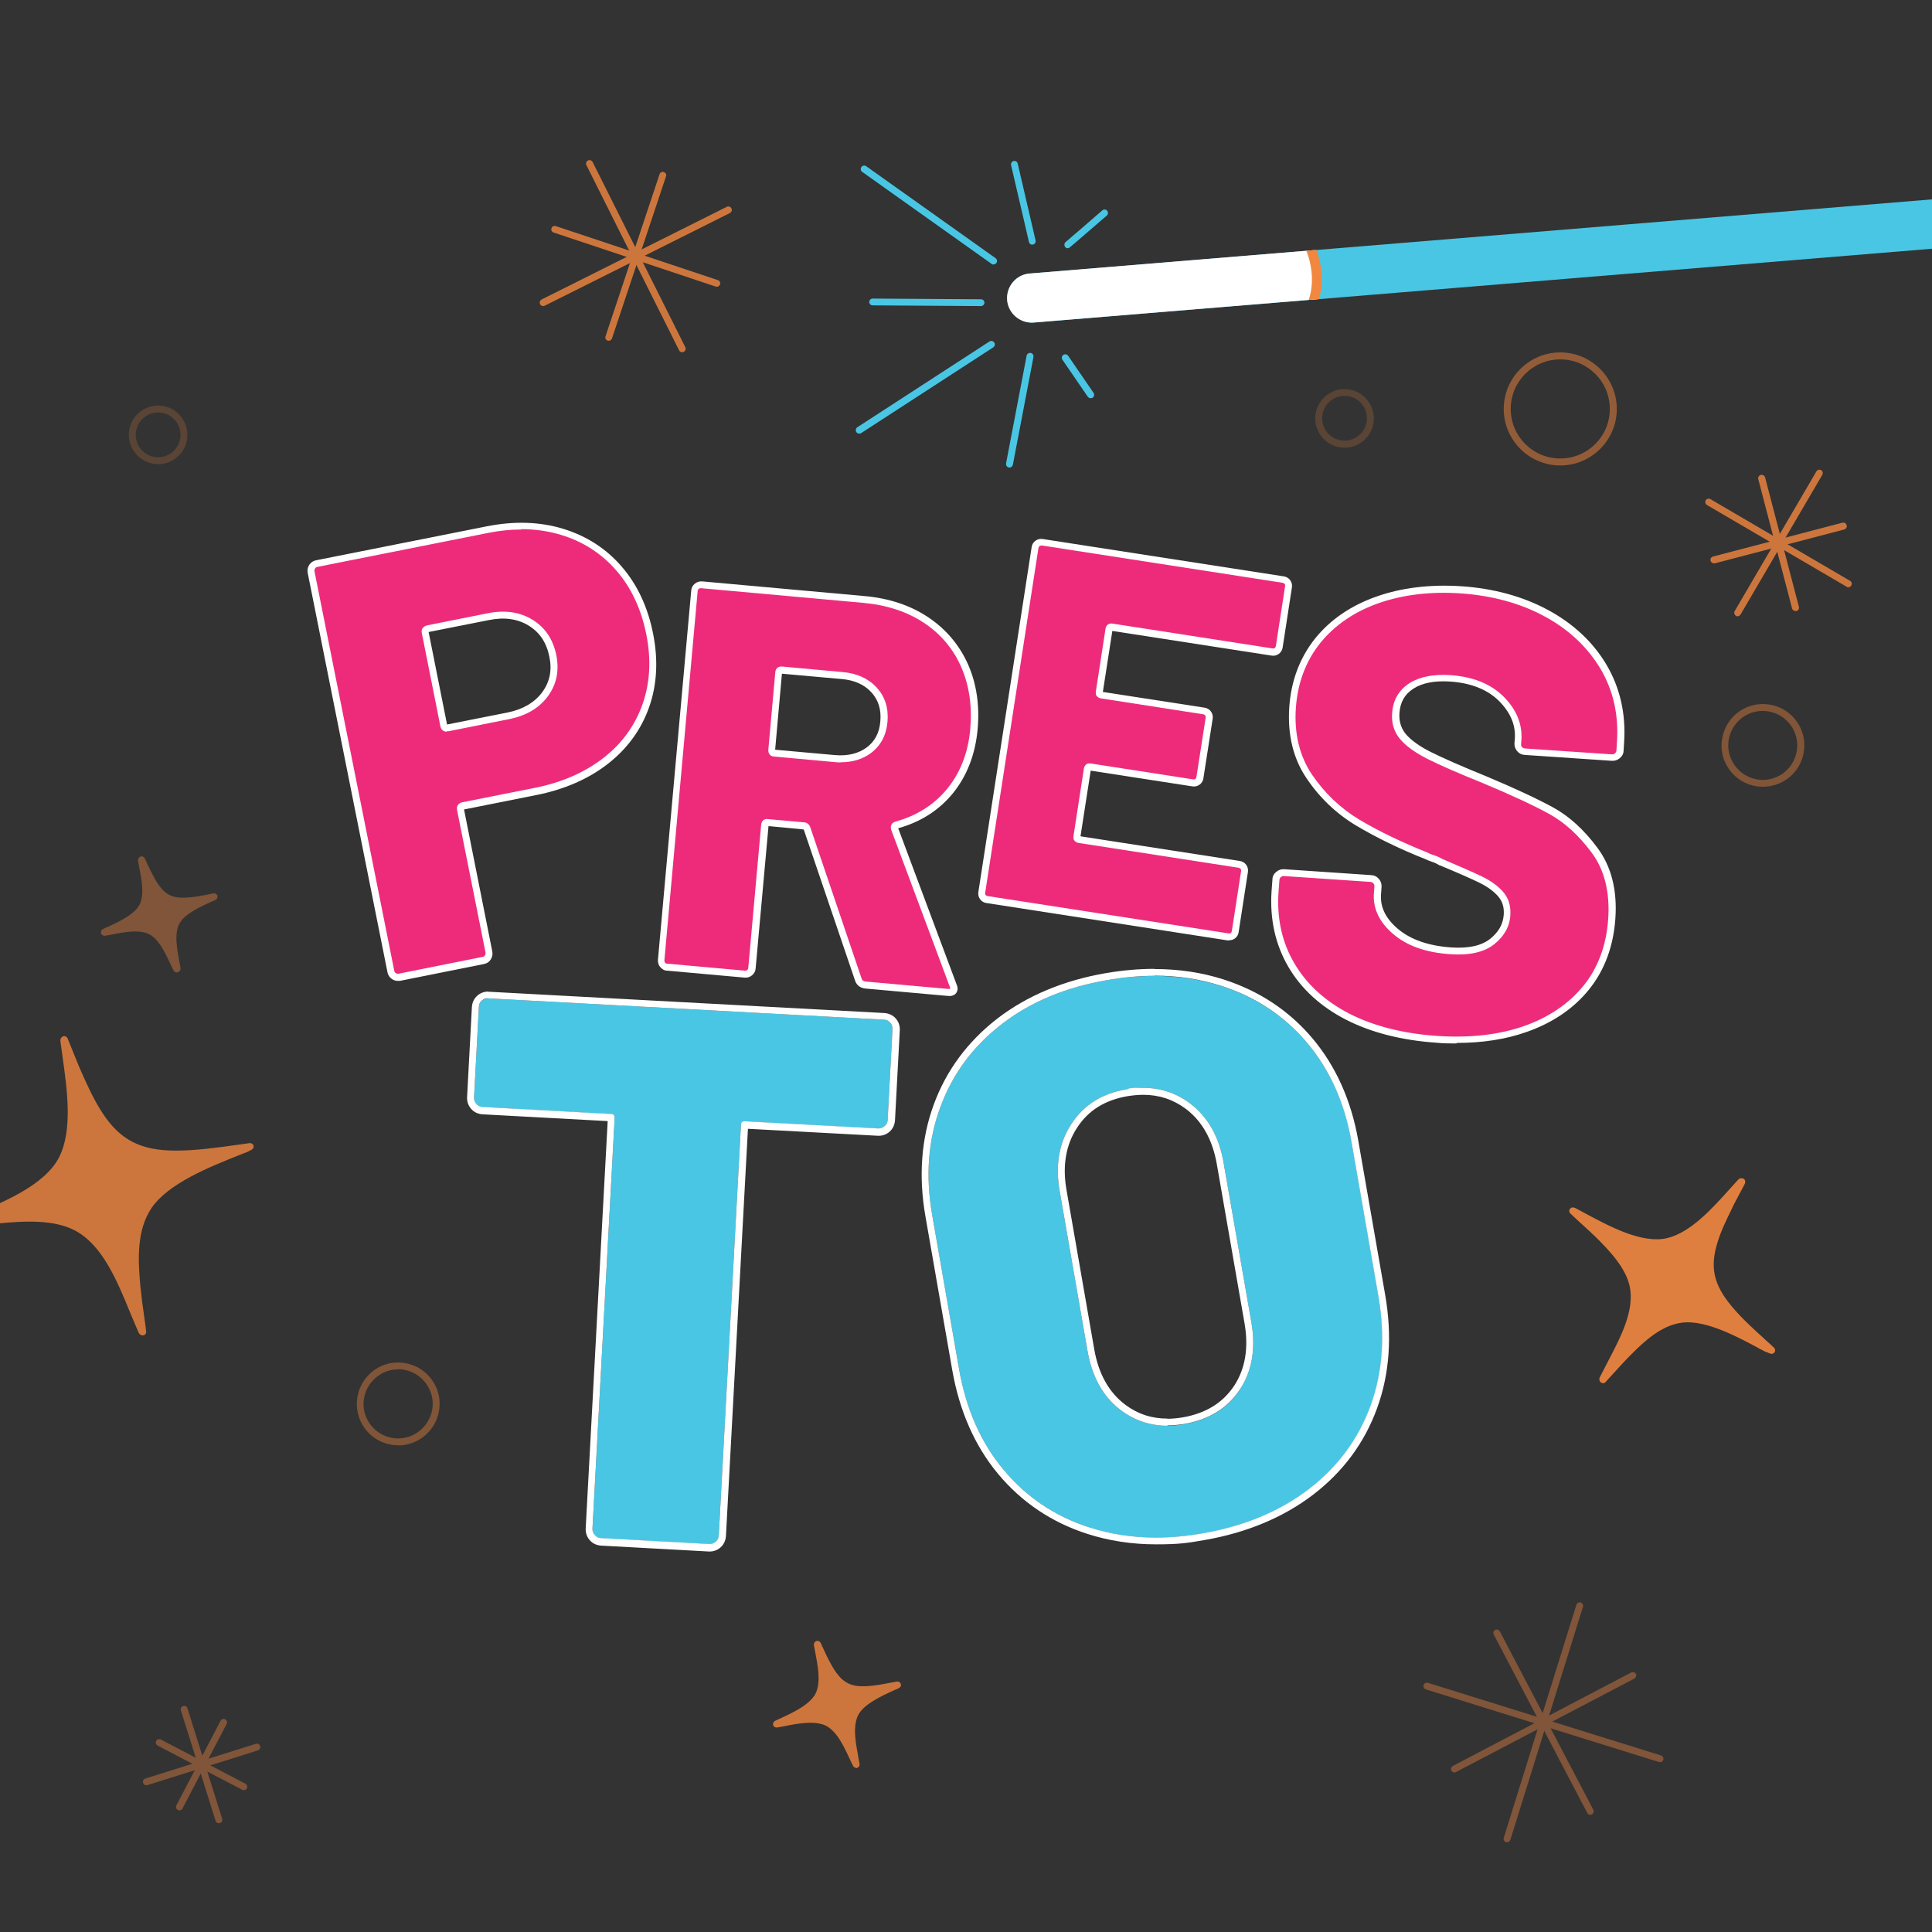 <?xml version="1.0" encoding="UTF-8"?>
<svg id="Presto" xmlns="http://www.w3.org/2000/svg" xmlns:xlink="http://www.w3.org/1999/xlink" version="1.1" viewBox="0 0 1080 1080">
  <rect x="0" y="0" width="1080" height="1080" fill="#333333" stroke="none"/>
  <!-- Generator: Adobe Illustrator 29.4.0, SVG Export Plug-In . SVG Version: 2.1.0 Build 152)  -->
  <defs>
    <style>
      .st0 {
        fill: none;
      }

      .st1 {
        fill: #ee2b7b;
      }

      .st2 {
        clip-path: url(#clippath-1);
      }

      .st3 {
        fill: #fff;
      }

      .st4 {
        opacity: .9;
      }

      .st5 {
        opacity: .8;
      }

      .st6, .st7 {
        opacity: .4;
      }

      .st8, .st9, .st10, .st7 {
        fill: #f28740;
      }

      .st9 {
        opacity: .2;
      }

      .st9, .st10, .st7 {
        isolation: isolate;
      }

      .st10 {
        opacity: .5;
      }

      .st11 {
        fill: #49c6e4;
      }

      .st12 {
        clip-path: url(#clippath);
      }
    </style>
    <clipPath id="clippath">
      <rect class="st0" x="-5" y="-5" width="1090" height="1090"/>
    </clipPath>
    <clipPath id="clippath-1">
      <path class="st0" d="M563,167.8h0c-.6-7.6,5-14.3,12.5-14.9l668.9-55c7.5-.6,14.2,5,14.8,12.5h0c.6,7.6-5,14.3-12.5,14.9l-668.9,55c-7.5.6-14.2-5-14.8-12.5Z"/>
    </clipPath>
  </defs>
  <g class="st12">
    <g>
      <g>
        <g>
          <path class="st1" d="M314.2,297.3c12.8,3.9,23.4,10.7,31.9,20.6s14.2,22.1,17.1,36.6c2.9,14.3,2.1,27.6-2.2,39.9-4.3,12.3-11.8,22.6-22.5,30.9s-23.9,14-39.5,17.2l-40.3,8c-1.1.2-1.5.9-1.3,2l15.9,79.6c.2,1.1,0,2.1-.6,3s-1.5,1.5-2.6,1.7l-46.9,9.4c-1.1.2-2.1,0-3-.6s-1.5-1.5-1.7-2.6l-44.6-223.3c-.2-1.1,0-2.1.6-3s1.5-1.5,2.6-1.7l95.5-19c15-3,28.9-2.5,41.6,1.3h0ZM304.5,388.2c4.6-6.2,6.1-13.4,4.5-21.5-1.7-8.4-5.8-14.6-12.5-18.6-6.6-4.1-14.5-5.2-23.5-3.4l-34,6.8c-1.1.2-1.5.9-1.3,2l10.4,52.2c.2,1.1.9,1.5,2,1.3l34-6.8c9-1.8,15.8-5.8,20.5-12h0Z"/>
          <path class="st3" d="M222.4,548.3c-1.2,0-2.3-.3-3.3-1-1.3-.9-2.2-2.2-2.5-3.8l-44.6-223.3c-.3-1.6,0-3.1.9-4.5.9-1.3,2.2-2.2,3.8-2.5l95.5-19c15.2-3,29.5-2.6,42.6,1.4h0c13.1,4,24.1,11.1,32.8,21.2,8.7,10.1,14.6,22.7,17.5,37.5,2.9,14.6,2.2,28.4-2.2,40.9-4.4,12.6-12.2,23.3-23.1,31.8s-24.5,14.4-40.3,17.5l-40.1,8,15.8,79.4c.3,1.6,0,3.1-.9,4.5s-2.2,2.2-3.8,2.5l-46.9,9.4c-.4,0-.8,0-1.2,0h0ZM291.5,296c-6,0-12.2.6-18.6,1.9l-95.5,19c-.6.1-1,.4-1.3.9s-.4,1-.3,1.6l44.6,223.3c.1.6.4,1,.9,1.3s1,.4,1.6.3l46.9-9.4c.6,0,1-.4,1.3-.9s.4-1,.3-1.6l-15.9-79.6c-.4-2.2.7-3.8,2.8-4.3l40.3-8c15.3-3,28.3-8.7,38.7-16.8,10.4-8,17.7-18.2,21.9-30.1,4.2-11.9,4.9-25,2.1-38.9-2.8-14.1-8.4-26.2-16.7-35.7-8.2-9.5-18.7-16.3-31-20h0c-7-2.1-14.4-3.2-22.1-3.2v.2ZM249.6,409c-1.7,0-3-1.1-3.4-2.9l-10.4-52.2c-.3-1.3,0-2.2.5-2.8.4-.5,1.1-1.2,2.4-1.5l34-6.8c9.5-1.9,17.9-.7,24.9,3.6,7.1,4.3,11.6,11,13.4,19.9,1.7,8.7.1,16.4-4.8,23s-12.1,10.8-21.6,12.7l-34,6.8h-.9v.2ZM239.6,353.3l10.3,51.7,33.8-6.7c8.5-1.7,15-5.5,19.3-11.2h0c4.3-5.8,5.7-12.3,4.1-20-1.6-7.9-5.4-13.6-11.6-17.4s-13.6-4.8-22.1-3.1l-33.8,6.7h0Z"/>
        </g>
        <g>
          <path class="st1" d="M479.8,547.5l-28.7-84.5c-.3-.8-.9-1.3-1.7-1.4l-20.2-1.8c-1,0-1.6.4-1.7,1.4l-7.2,80c0,1-.5,1.9-1.3,2.5-.8.7-1.7.9-2.7.8l-43.4-3.9c-1,0-1.9-.5-2.5-1.3-.7-.8-.9-1.7-.8-2.7l18.6-206.4c0-1,.5-1.8,1.3-2.5s1.7-.9,2.7-.8l90.7,8.2c13.4,1.2,25,5,34.7,11.4s16.9,14.9,21.6,25.5c4.7,10.6,6.4,22.4,5.3,35.4-1.2,13.6-5.7,25.1-13.3,34.5s-17.6,15.8-30,19.1c-1.1.3-1.4,1-1.1,2.1l32.7,87.6c.3.9.5,1.5.4,1.9,0,1.6-1.3,2.3-3.6,2.1l-45.8-4.1c-2-.2-3.4-1.2-4-3.1h0ZM435.3,376l-3.9,43.4c0,1,.4,1.6,1.4,1.7l33.9,3.1c7.5.7,13.8-.9,18.9-4.6s7.9-9.1,8.5-16c.6-7.1-1.2-13-5.5-17.7s-10.2-7.4-17.7-8.1l-33.9-3.1c-1,0-1.6.4-1.7,1.4h0Z"/>
          <path class="st3" d="M530.4,556.7h-.9l-45.8-4.1c-2.8-.3-4.8-1.8-5.7-4.4l-28.7-84.5h0c0-.1-19.7-1.9-19.7-1.9l-7.2,79.6c-.1,1.5-.8,2.8-2,3.8s-2.6,1.4-4.1,1.3l-43.4-3.9c-1.5,0-2.8-.8-3.8-2-1-1.1-1.4-2.6-1.3-4.1l18.6-206.4c.1-1.5.8-2.8,2-3.8s2.6-1.4,4.1-1.3l90.7,8.2c13.7,1.2,25.7,5.2,35.6,11.8,9.9,6.6,17.4,15.4,22.3,26.3,4.8,10.8,6.6,23.1,5.4,36.4-1.3,14-5.9,25.9-13.7,35.6-7.8,9.6-18.1,16.2-30.7,19.7l32.6,87.2c.5,1.2.6,2,.6,2.7-.2,1.8-1.1,2.8-1.9,3.2-.8.5-1.7.7-2.9.7h0ZM429,457.9h.4l20.2,1.8c1.5.1,2.7,1.1,3.3,2.6l28.7,84.6c.4,1.2,1.1,1.7,2.4,1.8l45.8,4.1c1.1,0,1.4,0,1.4,0v-.3s0-.2-.3-1l-32.7-87.6c-.4-1.4-.2-2.3.1-2.9.3-.6.9-1.3,2.2-1.7,12-3.3,21.8-9.5,29.1-18.5s11.7-20.3,12.8-33.5c1.1-12.6-.6-24.2-5.1-34.5-4.5-10.2-11.5-18.5-20.9-24.7-9.4-6.2-20.7-9.9-33.8-11.1l-90.7-8.2c-.5,0-.9,0-1.3.4-.4.3-.6.7-.6,1.2l-18.6,206.4c0,.5,0,.9.4,1.3.3.4.7.6,1.2.6l43.4,3.9c.5,0,.9,0,1.3-.4.4-.3.6-.7.6-1.2l7.2-80c.2-2,1.5-3.2,3.3-3.2l.2.2ZM470,426.2c-1.1,0-2.3,0-3.5-.2l-33.9-3.1c-1.3-.1-2-.7-2.4-1.2s-.8-1.3-.7-2.6l3.9-43.4c.1-1.3.7-2,1.2-2.4s1.3-.8,2.6-.7l33.9,3.1c8,.7,14.4,3.6,19,8.7,4.7,5.1,6.7,11.6,6,19.2-.7,7.5-3.8,13.3-9.3,17.4-4.6,3.4-10.2,5.1-16.7,5.1h-.1ZM433.3,419.1l33.5,3c7,.6,12.9-.8,17.6-4.2,4.6-3.4,7.2-8.2,7.7-14.6.6-6.6-1-11.9-5-16.3-3.9-4.3-9.5-6.8-16.5-7.4l-33.5-3-3.8,42.6h0ZM435.3,376l1.9.2h-1.9v-.2Z"/>
        </g>
        <g>
          <path class="st1" d="M713.8,363.9c-.8.6-1.6.8-2.6.6l-89.6-13.9c-1-.1-1.5.3-1.6,1.2l-5.4,35.1c0,1,.3,1.5,1.2,1.6l57.3,8.9c.9.1,1.7.6,2.3,1.4s.8,1.6.6,2.6l-5.2,33.4c0,1-.6,1.7-1.4,2.3-.8.6-1.6.8-2.6.6l-57.3-8.9c-1-.1-1.5.3-1.6,1.2l-5.8,37.7c0,1,.3,1.5,1.2,1.6l89.6,13.9c1,.1,1.7.6,2.3,1.4s.8,1.6.6,2.6l-5.2,33.7c0,1-.6,1.7-1.4,2.3-.8.6-1.6.8-2.6.6l-134.9-20.9c-1-.1-1.7-.6-2.3-1.4s-.8-1.6-.6-2.6l29.8-192.9c0-.9.6-1.7,1.4-2.3.8-.6,1.6-.8,2.6-.6l134.9,20.9c1,.1,1.7.6,2.3,1.4s.8,1.6.6,2.6l-5.2,33.7c0,1-.6,1.7-1.4,2.3h0Z"/>
          <path class="st3" d="M687.2,525.7h-.9l-134.9-20.9c-1.5-.2-2.7-1-3.5-2.1-.9-1.2-1.2-2.6-1-4l29.8-192.9c.2-1.5,1-2.7,2.1-3.5,1.2-.9,2.6-1.2,4-1l134.9,20.9c1.4.2,2.7,1,3.5,2.1.9,1.2,1.2,2.6,1,4l-5.2,33.7c-.2,1.4-1,2.7-2.1,3.5h0c-1.2.9-2.6,1.2-4,1l-89.1-13.8-5.3,34.1,56.9,8.8c1.4.2,2.7,1,3.5,2.1.9,1.2,1.2,2.6,1,4l-5.2,33.4c-.2,1.5-1,2.7-2.1,3.5-1.2.9-2.6,1.2-4,1l-56.9-8.8-5.7,36.7,89.1,13.8c1.4.2,2.7,1,3.5,2.1.9,1.2,1.2,2.6,1,4l-5.2,33.7c-.2,1.5-1,2.7-2.1,3.5-.9.7-2,1-3.2,1h.1ZM582,305c-.3,0-.6,0-.9.3-.4.3-.5.6-.6,1l-29.8,192.9c0,.4,0,.8.3,1.1.3.4.6.5,1,.6l134.9,20.9c.4,0,.8,0,1.1-.3.4-.3.5-.6.6-1l5.2-33.7c0-.4,0-.8-.3-1.1-.3-.3-.6-.5-1-.6l-89.6-13.9c-1.2-.2-1.9-.8-2.3-1.3-.4-.5-.7-1.3-.5-2.6l5.8-37.7c.2-1.2.8-1.9,1.3-2.3s1.3-.7,2.6-.5l57.3,8.9c.4,0,.8,0,1.1-.3.4-.3.5-.6.6-1l5.2-33.4c0-.4,0-.8-.3-1.1-.3-.3-.6-.5-1-.6l-57.3-8.9c-1.2-.2-1.9-.8-2.3-1.3-.4-.5-.7-1.3-.5-2.6l5.4-35.1c.3-2,1.9-3.1,3.9-2.8l89.6,13.9c.4,0,.8,0,1.1-.3.4-.3.5-.6.6-1l5.2-33.7c0-.4,0-.8-.3-1.1-.3-.3-.6-.5-1-.6l-134.9-20.9h-.3.1Z"/>
        </g>
        <g>
          <path class="st1" d="M753.4,568.2c-14-7.2-24.5-16.8-31.5-28.9-7-12.1-10.1-25.7-9-40.9l.5-6.7c0-1.2.6-2.1,1.4-2.9.9-.8,1.9-1.1,3.1-1l48.7,3.3c1.2,0,2.1.6,2.9,1.4.8.9,1.1,1.9,1,3.1l-.3,4.2c-.5,7.7,2.9,14.7,10.2,20.9,7.3,6.3,17.5,9.8,30.6,10.7,10.3.7,18-1,23.2-5.1s8-9.1,8.4-14.9c.3-4.7-.9-8.6-3.6-11.7-2.7-3.1-6.5-5.8-11.2-8.2-4.8-2.3-12.2-5.6-22.2-9.8-1.4-.8-2.7-1.4-4.1-1.9-1.4-.4-2.6-.9-3.8-1.5-14.9-5.9-27.7-12.2-38.5-18.6-10.8-6.5-19.9-15.1-27.1-25.8-7.3-10.7-10.4-23.5-9.4-38.5,1-14.5,5.6-26.9,14-37.3,8.3-10.4,19.5-18,33.4-22.9,14-4.9,29.5-6.8,46.5-5.6,18,1.2,34,5.6,47.9,13.1s24.6,17.5,32,30,10.5,26.4,9.5,41.9l-.3,4.9c0,1.2-.6,2.1-1.4,2.9s-1.9,1.1-3.1,1l-48.7-3.3c-1.2,0-2.1-.6-2.9-1.4-.8-.9-1.1-1.9-1-3.1l.2-2.5c.6-8.2-2.6-15.7-9.4-22.5-6.8-6.8-16.3-10.6-28.5-11.4-9.1-.6-16.4.8-21.8,4.2-5.4,3.4-8.3,8.5-8.8,15.3-.3,5.1,1,9.5,4,13.1s7.9,7.1,14.6,10.5c6.7,3.4,17,7.9,31,13.5,16,6.7,28.4,12.5,37.2,17.3s17,12.2,24.4,22.3c7.4,10,10.6,22.7,9.6,38.2-1,15.2-5.8,28-14.2,38.5-8.5,10.5-19.8,18.2-34.2,23.2-14.3,5-30.7,6.9-49.2,5.6-19.4-1.3-36.1-5.6-50-12.7h-.1Z"/>
          <path class="st3" d="M814.1,583.3c-3.5,0-7.2,0-10.9-.4-19.6-1.3-36.7-5.7-50.8-12.9-14.2-7.3-25.1-17.3-32.3-29.7s-10.3-26.5-9.3-42l.5-6.7c0-1.7.8-3.1,2.1-4.2s2.8-1.6,4.5-1.5l48.7,3.3c1.7.1,3.1.8,4.2,2.1,1.1,1.3,1.6,2.8,1.5,4.5l-.3,4.2c-.5,7.1,2.6,13.5,9.5,19.3,7,5.9,16.9,9.4,29.5,10.3,9.7.7,17.1-.9,21.9-4.7,4.8-3.8,7.3-8.2,7.7-13.5.3-4.2-.7-7.5-3.1-10.3-2.5-2.9-6.1-5.5-10.6-7.7-4.7-2.3-12.2-5.6-22.1-9.7h-.2c-1.2-.8-2.5-1.4-3.7-1.8-1.5-.5-2.8-1-4-1.6-14.9-5.9-27.9-12.3-38.8-18.8-11-6.6-20.4-15.5-27.7-26.4-7.5-11-10.7-24.4-9.7-39.7,1-14.8,5.9-27.7,14.4-38.4,8.5-10.6,20.1-18.5,34.3-23.5,14.1-5,30.1-6.9,47.3-5.8,18.2,1.2,34.6,5.7,48.7,13.3,14.2,7.7,25.2,18,32.7,30.7,7.5,12.8,10.8,27.2,9.8,43l-.3,4.9c0,1.7-.8,3.1-2.1,4.2s-2.8,1.6-4.5,1.5l-48.7-3.3c-1.7-.1-3.1-.8-4.2-2.1-1.1-1.3-1.6-2.8-1.5-4.5l.2-2.5c.5-7.7-2.4-14.5-8.8-21-6.4-6.4-15.6-10.1-27.2-10.9-8.7-.6-15.6.7-20.6,3.9-4.9,3.1-7.5,7.6-7.9,13.7-.3,4.7.9,8.5,3.6,11.8,2.9,3.4,7.6,6.8,14,10s17,7.9,30.8,13.5c16,6.7,28.6,12.6,37.4,17.4,9,4.9,17.5,12.6,25,22.8,7.7,10.4,11,23.6,9.9,39.4-1.1,15.5-6,28.8-14.7,39.6-8.6,10.7-20.4,18.7-35,23.8-11.6,4.1-24.7,6.1-39.1,6.1v.3ZM717.5,489.7c-.6,0-1,.2-1.5.6s-.7.9-.8,1.6l-.5,6.7c-1,14.7,1.9,28.1,8.8,39.8,6.8,11.7,17.2,21.2,30.7,28.2h0c13.7,7,30.2,11.2,49.3,12.5,18.1,1.2,34.4-.6,48.4-5.5,13.9-4.9,25.1-12.5,33.3-22.6s12.8-22.7,13.8-37.4c1-14.9-2.1-27.3-9.2-36.9-7.2-9.7-15.2-17-23.8-21.7-8.7-4.8-21.2-10.6-37-17.2-13.9-5.6-24.4-10.2-31.1-13.6-6.9-3.5-12-7.2-15.2-11-3.4-4-4.9-8.9-4.5-14.5.5-7.4,3.8-13,9.7-16.8,5.7-3.6,13.4-5.1,22.9-4.5,12.6.9,22.6,4.9,29.7,12,7.2,7.2,10.5,15.3,10,24l-.2,2.5c0,.7,0,1.2.5,1.7s.9.7,1.6.8l48.7,3.3c.7,0,1.2-.1,1.7-.6.5-.4.7-.9.8-1.6l.3-4.9c1-15-2.1-28.7-9.2-40.7-7.2-12.1-17.7-22-31.2-29.3-13.6-7.4-29.5-11.7-47.1-12.9-16.7-1.1-32.1.7-45.8,5.5-13.6,4.8-24.5,12.3-32.6,22.3-8,10-12.6,22.2-13.6,36.2-1,14.5,2.1,27,9,37.3,7.1,10.4,16,18.9,26.5,25.2,10.7,6.4,23.6,12.6,38.3,18.5h0c1,.6,2.2,1,3.5,1.4,1.5.5,2.9,1.1,4.4,2,9.9,4.2,17.4,7.5,22.2,9.8,5,2.4,9,5.3,11.9,8.6,3.1,3.5,4.4,7.9,4.1,13.1-.4,6.4-3.5,11.9-9.1,16.3s-13.8,6.3-24.6,5.5c-13.5-.9-24.1-4.7-31.7-11.2-7.8-6.6-11.4-14.2-10.9-22.5l.3-4.2c0-.7,0-1.2-.6-1.7-.4-.5-.9-.7-1.6-.8l-48.7-3.3h-.2.2Z"/>
        </g>
        <g>
          <path class="st11" d="M497.6,571.8c.9,1,1.4,2.3,1.3,3.7l-2.7,50.6c0,1.4-.6,2.6-1.7,3.5s-2.3,1.4-3.7,1.3l-74.4-4c-1.4,0-2.2.6-2.2,2l-12.4,229.5c0,1.4-.6,2.6-1.7,3.5s-2.3,1.4-3.7,1.3l-60.4-3.3c-1.4,0-2.6-.6-3.5-1.7-.9-1-1.4-2.3-1.3-3.7l12.4-229.5c0-1.4-.6-2.2-2-2.2l-71.8-3.9c-1.4,0-2.6-.6-3.5-1.7-.9-1-1.4-2.3-1.3-3.7l2.7-50.6c0-1.4.6-2.6,1.7-3.5,1-.9,2.3-1.4,3.7-1.3l221,11.9c1.4,0,2.6.6,3.5,1.7h0Z"/>
          <path class="st3" d="M272.8,558.1h.3l221,11.9c1.4,0,2.6.6,3.5,1.7.9,1,1.4,2.3,1.3,3.7l-2.7,50.6c0,1.4-.6,2.6-1.7,3.5-1,.9-2.1,1.3-3.4,1.3s-.2,0-.3,0l-74.4-4h-.2c-1.3,0-2,.7-2,2l-12.4,229.5c0,1.4-.6,2.6-1.7,3.5-1,.9-2.1,1.3-3.4,1.3s-.2,0-.3,0l-60.4-3.3c-1.4,0-2.6-.6-3.5-1.7-.9-1-1.4-2.3-1.3-3.7l12.4-229.5c0-1.4-.6-2.2-2-2.2l-71.8-3.9c-1.4,0-2.6-.6-3.5-1.7-.9-1-1.4-2.3-1.3-3.7l2.7-50.6c0-1.4.6-2.6,1.7-3.5,1-.9,2.1-1.3,3.4-1.3M272.8,554.3h0c-2.2,0-4.3.8-6,2.3-1.8,1.6-2.8,3.8-3,6.2l-2.7,50.6c-.1,2.4.7,4.7,2.3,6.5,1.6,1.8,3.7,2.8,6.2,3l70.1,3.8-12.3,227.8c-.1,2.4.7,4.7,2.3,6.5,1.6,1.8,3.7,2.8,6.2,3l60.4,3.3h.5c2.2,0,4.3-.8,6-2.3,1.8-1.6,2.8-3.8,3-6.2l12.3-227.8,72.7,3.9h.5c2.2,0,4.3-.8,6-2.3,1.8-1.6,2.8-3.8,3-6.2l2.7-50.6c.1-2.4-.7-4.7-2.3-6.5-1.6-1.8-3.8-2.8-6.2-3l-221-11.9h-.7Z"/>
        </g>
        <g>
          <path class="st11" d="M608.9,853.8c-19.3-6.2-35.2-17-47.9-32.2s-21-34-24.9-56.4l-15-86c-3.8-21.8-2.3-41.9,4.6-60.4,6.8-18.5,18.2-33.9,34.3-46.3,16-12.4,35.6-20.6,58.9-24.6,23.2-4,44.5-2.9,63.9,3.3s35.4,16.9,48.1,32c12.7,15.1,20.9,33.5,24.7,55.3l15,86c3.9,22.4,2.4,42.9-4.4,61.5-6.8,18.6-18.3,34.1-34.4,46.5-16.2,12.4-35.8,20.6-59.1,24.7-23.2,4-44.5,2.9-63.7-3.3h0ZM693,776.9c6.9-10.4,9.1-23,6.5-37.9l-15.5-89c-2.5-14.6-8.8-25.7-18.9-33.3-10-7.6-21.9-10.1-35.7-7.7-13.5,2.3-23.7,8.8-30.5,19.3-6.9,10.5-9.1,23.1-6.5,37.7l15.5,89c2.6,14.9,8.9,26.1,18.9,33.5s21.7,10,35.2,7.6c13.8-2.4,24.1-8.8,31-19.1h0Z"/>
          <path class="st3" d="M645.3,545.4c13.2,0,25.6,1.9,37.4,5.7,19.4,6.2,35.4,16.9,48.1,32,12.7,15.1,20.9,33.5,24.7,55.3l15,86c3.9,22.4,2.4,42.9-4.4,61.5-6.8,18.6-18.3,34.1-34.4,46.5-16.2,12.4-35.8,20.6-59.1,24.7-9.1,1.6-17.9,2.4-26.4,2.4-13.2,0-25.6-1.9-37.3-5.7-19.3-6.2-35.2-17-47.9-32.2s-21-34-24.9-56.4l-15-86c-3.8-21.8-2.3-41.9,4.6-60.4,6.8-18.5,18.2-33.9,34.3-46.3,16-12.4,35.6-20.6,58.9-24.6,9.1-1.6,18-2.4,26.5-2.4M652.6,796.8c3,0,6.2-.3,9.4-.8,13.8-2.4,24.1-8.8,31-19.1,6.9-10.4,9.1-23,6.5-37.9l-15.5-89c-2.5-14.6-8.8-25.7-18.9-33.3-7.6-5.7-16.3-8.6-26.1-8.6s-6.3.3-9.6.9c-13.5,2.3-23.7,8.8-30.5,19.3-6.9,10.5-9.1,23.1-6.5,37.7l15.5,89c2.6,14.9,8.9,26.1,18.9,33.5,7.6,5.6,16.2,8.5,25.8,8.5M645.3,541.6h0c-8.7,0-17.9.8-27.2,2.4-23.7,4.1-44.1,12.7-60.6,25.4-16.5,12.8-28.5,28.9-35.5,48-7,19-8.6,40-4.7,62.4l15,86c4,22.9,12.6,42.5,25.7,58.2,13.1,15.7,29.8,27,49.7,33.4,12,3.9,25,5.9,38.5,5.9s17.8-.8,27.1-2.4c23.7-4.1,44.2-12.7,60.8-25.4,16.7-12.8,28.7-29,35.7-48.3,7-19.2,8.5-40.5,4.5-63.5l-15-86c-3.9-22.4-12.5-41.6-25.5-57.1-13.1-15.6-29.9-26.7-49.9-33.1-12.1-3.9-25.1-5.8-38.6-5.8h0ZM652.6,793c-8.8,0-16.5-2.5-23.5-7.7-9.1-6.8-15-17.2-17.4-31l-15.5-89c-2.4-13.6-.4-25.3,5.9-34.9,6.3-9.7,15.5-15.4,28-17.6,3.1-.5,6.1-.8,8.9-.8,9,0,16.8,2.6,23.8,7.8,9.2,6.9,15,17.3,17.4,30.9l15.5,89c2.4,13.8.4,25.6-5.9,35.1-6.4,9.5-15.7,15.2-28.5,17.5-3,.5-6,.8-8.8.8h0Z"/>
        </g>
      </g>
      <g>
        <g class="st5">
          <path class="st8" d="M139.9,640.9l-2.8,1.5c-16.9,6.8-43.5,16.5-53.9,31.9-8.6,12.7-8,29.5-6.6,44.2.8,8.7,2.2,17.4,3.3,26.1-.5,0-.5-.4-.7-.7-8.5-18.9-16.8-47.5-36.4-57.8-12.6-6.6-29.9-5.5-43.7-4.1-7.8.8-15.6,2.2-23.3,3,0-.2.8-.5,1-.6,18.6-7.7,48.8-17.9,58.2-36.9,9.1-18.3,3.2-45.8.8-65.4,0-.4-.2-.7.3-1l6.2,15.3c4.1,9.1,8,18.4,13.5,26.7,10.8,16.4,23.1,21.9,42.5,21.9s27.9-2.3,41.7-4.2h-.1Z"/>
          <path class="st8" d="M79.8,746.5c-.7,0-1.8-.3-2.4-1.8-1.6-3.6-3.1-7.3-4.8-11.3-7.2-17.6-15.4-37.5-30.8-45.6-11.5-6-27.3-5.4-42.6-3.9-3.8.4-7.7.9-11.5,1.5-3.9.5-7.9,1.1-11.8,1.5-.9,0-1.8-.5-2.1-1.4-.5-1.8,1.5-2.7,2.1-2.9,2-.8,4.1-1.7,6.4-2.6,18-7.2,42.8-17.1,50.9-33.4,7.5-15.2,4.3-37.6,1.8-55.6-.4-3-.8-5.9-1.2-8.7-.3-1.8.7-2.6,1.3-2.9.5-.2,1-.3,1.6,0,.5.2.9.6,1.1,1.1l6.2,15.3,1.3,3c3.5,7.9,7.2,16.1,12,23.4,9.9,15.1,21.4,21,40.9,21h0c11.6,0,23.5-1.7,35-3.3,2.1-.3,4.3-.6,6.4-.9.9,0,1.8.4,2.1,1.3.3.9-.1,1.9-.9,2.3l-2.8,1.5h-.2c-1.2.5-2.5,1-3.8,1.5-16.8,6.7-39.9,15.9-49.3,29.7-8.3,12.3-7.6,28.6-6.3,43,.6,6.1,1.4,12.4,2.3,18.4.4,2.5.7,5,1,7.6,0,.5,0,1.1-.4,1.5-.3.4-.8.7-1.4.7h-.2.1ZM16.8,679c9.8,0,19.1,1.3,26.9,5.4,16.6,8.7,25,29.1,32.4,47.3-.6-4.3-1.1-8.7-1.5-13-1.4-15-2-32.2,7-45.5,8.8-13,28-21.8,44.3-28.4-9.1,1.2-18.4,2.2-27.6,2.2h0c-21,0-33.4-6.4-44.1-22.8-4.9-7.5-8.7-15.9-12.3-23.9l-1.4-3-1-2.4c2.5,17.7,4.7,38.5-2.8,53.5-7.9,15.9-29.2,25.7-47,32.9,3-.4,6.1-.8,9.2-1.1,6-.6,12-1.1,17.9-1.1h0Z"/>
        </g>
        <g class="st6">
          <path class="st8" d="M119.6,501.2l-1,.6c-6.3,2.9-16.1,7.1-19.8,13.1-3,5-2.4,11.3-1.6,16.9.5,3.3,1.2,6.5,1.8,9.8-.2,0-.2,0-.3-.3-3.6-7-7.3-17.6-14.9-21.2-4.9-2.3-11.4-1.5-16.6-.7-2.9.5-5.8,1.1-8.8,1.6,0,0,.3-.2.4-.3,6.9-3.3,18.1-7.7,21.3-15.1,3.1-7.1.3-17.4-1-24.8v-.4l2.6,5.7c1.7,3.4,3.4,6.8,5.6,9.9,4.4,6,9.2,7.8,16.5,7.5,5.3-.3,10.5-1.4,15.7-2.4h0Z"/>
          <path class="st8" d="M98.9,543.6c-.7,0-1.5-.3-2-1.3-.7-1.3-1.3-2.7-2-4.2-3-6.3-6.4-13.5-12-16.1-4.2-1.9-9.9-1.4-15.5-.5-1.4.2-2.9.5-4.3.8-1.5.3-3,.6-4.5.8-.9,0-1.8-.4-2.1-1.3,0-.3-.5-1.8,1.4-2.6.7-.4,1.5-.7,2.4-1.1,6.5-3,15.4-7.1,18-13,2.4-5.6.8-13.8-.5-20.4-.2-1.1-.4-2.2-.6-3.3-.2-1.2.4-2,1-2.4.5-.3,1-.3,1.5-.2.5.2.9.5,1.2,1l3.2,6.8c1.5,2.9,3,5.9,4.9,8.5,3.8,5.2,7.8,7,14.9,6.7,4.3-.2,8.8-1.1,13-1.9l2.4-.5c.9-.2,1.8.3,2.2,1.2.3.9,0,1.9-.8,2.3l-1,.6h-.2l-1.4.6c-6.1,2.8-14.5,6.6-17.5,11.7-2.7,4.5-2.1,10.4-1.4,15.6.3,2.3.8,4.6,1.2,6.9.2,1,.4,1.9.5,2.9,0,.5,0,1.1-.4,1.5-.3.4-.8.7-1.3.8h-.3ZM75.7,516.8c3.2,0,6.2.4,8.9,1.7,4.5,2.1,7.8,6.4,10.3,11-.6-5.2-.6-10.8,2.2-15.5,2.1-3.5,5.9-6.3,10-8.7-1.1.1-2.1.2-3.2.3-8.3.4-13.6-2-18.2-8.2-1-1.4-1.9-2.9-2.8-4.3.5,4.8.5,9.6-1.3,13.6-1.9,4.5-6.3,7.9-11.1,10.6,1.7-.2,3.3-.3,5-.3l.2-.2ZM80.9,480.5h0Z"/>
        </g>
        <g class="st5">
          <path class="st8" d="M501.7,941.7l-1.2.7c-6.9,3.2-17.8,7.8-21.9,14.5-3.3,5.5-2.7,12.5-1.8,18.7.5,3.6,1.3,7.2,2,10.8-.2,0-.2,0-.3-.3-4-7.7-8-19.5-16.5-23.4-5.4-2.5-12.6-1.6-18.4-.8-3.2.5-6.5,1.3-9.7,1.8,0,0,.3-.2.4-.3,7.6-3.6,20-8.5,23.6-16.7,3.4-7.8.4-19.2-1.1-27.4v-.4l2.9,6.3c1.9,3.7,3.7,7.5,6.2,10.9,4.9,6.6,10.2,8.6,18.3,8.2,5.8-.3,11.6-1.6,17.4-2.7h.1Z"/>
          <path class="st8" d="M478.8,988.3c-.5,0-1.5-.2-2-1.3-.7-1.4-1.5-3-2.2-4.6-3.3-7-7.1-15-13.3-17.9-4.7-2.1-11.1-1.6-17.3-.6-1.6.2-3.2.6-4.7.9-1.6.3-3.3.6-5,.9-.9,0-1.8-.4-2.1-1.3-.1-.4-.4-1.7,1.4-2.6.8-.4,1.7-.8,2.6-1.2,7.2-3.3,17.1-7.9,20-14.5,2.7-6.2.9-15.3-.5-22.6-.2-1.3-.5-2.5-.7-3.6-.3-1.5.7-2.2,1-2.4.5-.3,1-.3,1.5-.2.5.2.9.5,1.2,1l3.5,7.5c1.6,3.2,3.3,6.5,5.4,9.4,4.3,5.8,8.8,7.8,16.6,7.4,4.8-.2,9.7-1.2,14.4-2.1l2.7-.5c.9-.2,1.8.3,2.2,1.2s0,1.9-.8,2.3l-1.2.7h-.2l-1.6.7c-6.8,3.1-16,7.4-19.5,13-3,5-2.4,11.6-1.6,17.4.4,2.5.9,5.1,1.3,7.6.2,1.1.4,2.1.6,3.2,0,.5,0,1.1-.4,1.5s-.8.7-1.3.8h-.2.2ZM453.2,959.2c3.5,0,6.8.5,9.7,1.8,5.3,2.4,8.9,7.6,11.8,12.9-.8-6-1-12.5,2.3-18,2.5-4.1,7.1-7.3,11.9-10-1.5.2-3,.3-4.5.4-9.1.5-14.9-2.1-19.9-9-1.3-1.8-2.5-3.7-3.5-5.7.7,5.6.8,11.2-1.3,15.9-2.2,5.1-7.5,9-13,12.1,2.2-.3,4.3-.4,6.4-.4h.1ZM458.8,918.9h0Z"/>
        </g>
        <g class="st4">
          <path class="st8" d="M990.4,754.9l-2.4-1c-12.8-6.9-32.4-18.2-47.2-16.6-12.2,1.3-22.2,10.3-30.5,18.6-4.9,5-9.5,10.3-14.2,15.4-.3-.3,0-.5,0-.8,7.2-14.9,20.5-34.6,16.7-51.9-2.4-11.1-12-21.1-19.9-28.8-4.5-4.4-9.3-8.4-13.8-12.8,0,0,.7.2.9.3,14.2,7.5,35.9,20.7,52.4,16.7,15.9-3.8,29.7-21.5,40.4-33.1.2-.2.4-.5.7-.3l-6.2,11.7c-3.5,7.2-7.1,14.3-9.4,21.9-4.5,15-1.5,25.4,8.4,37.2,7.1,8.5,15.7,15.9,23.9,23.4h.2Z"/>
          <path class="st8" d="M896.1,773.2c-.5,0-1-.2-1.4-.6-.4-.4-1.1-1.4-.3-2.9,1.4-2.8,2.9-5.7,4.5-8.7,7-13.4,15-28.5,12.1-42-2.2-10-10.6-19.3-19.4-27.9-2.2-2.1-4.5-4.2-6.8-6.3s-4.7-4.3-7-6.5c-.7-.7-.8-1.7-.2-2.5.5-.7,1.5-1.3,3.4-.3,1.5.8,3.1,1.7,4.8,2.6,13.6,7.3,32.2,17.4,46.2,14,13-3.1,25.1-16.5,34.8-27.3,1.6-1.8,3.2-3.6,4.7-5.2,1.1-1.3,2.3-1,2.9-.8.5.2.9.6,1.1,1.1.2.5,0,1.1,0,1.6l-6.2,11.7-1.1,2.3c-3,6.2-6.2,12.6-8.2,19.3-4.2,13.8-2,23.4,8,35.4,5.9,7.1,13.1,13.5,19.9,19.7,1.3,1.2,2.6,2.3,3.8,3.5.7.6.8,1.7.3,2.5s-1.5,1.1-2.4.8l-2.4-1h-.2l-2.9-1.5c-12.7-6.9-30.1-16.2-43.2-14.9-11.6,1.2-21.2,9.9-29.3,18.1-3.5,3.5-6.8,7.2-10.1,10.8-1.4,1.5-2.7,3-4.1,4.5-.4.4-.9.6-1.4.6h.2ZM891.2,685.4c1.1,1,2.1,2,3.2,3,9.2,9,18,18.8,20.4,29.8,3,13.8-4,28.5-11,41.7,1.7-1.8,3.4-3.6,5.2-5.4,8.6-8.6,18.8-17.9,31.7-19.2,11.7-1.2,25.8,5,37.7,11.2-4.7-4.4-9.3-8.9-13.4-13.8-10.9-13-13.3-23.9-8.8-39,2.1-6.9,5.3-13.5,8.4-19.8l.8-1.6c-9.2,10-20.1,20.7-32.3,23.6-13,3.1-28.7-3.7-41.8-10.5h-.1Z"/>
        </g>
        <path class="st7" d="M985.5,439.8c-1.3,0-2.6-.1-3.9-.3-6.1-1-11.4-4.4-15-9.4s-5-11.2-3.9-17.3c2.1-12.6,14.1-21.1,26.7-18.9,12.6,2.1,21.1,14.1,18.9,26.7h0c-1.9,11.3-11.7,19.2-22.8,19.2h0ZM985.4,397.4c-9.2,0-17.4,6.6-19,16-.9,5.1.3,10.2,3.3,14.4,3,4.2,7.4,7,12.5,7.9,10.5,1.8,20.4-5.3,22.2-15.8s-5.3-20.4-15.8-22.2c-1.1-.2-2.2-.3-3.2-.3ZM1006.3,420.3h0Z"/>
        <path class="st7" d="M222.6,807.9c-1.3,0-2.6,0-3.9-.3-12.6-2.1-21.1-14.1-18.9-26.7,1-6.1,4.4-11.4,9.4-15s11.2-5,17.3-3.9c6.1,1,11.4,4.4,15,9.4s5,11.2,3.9,17.3c-1,6.1-4.4,11.4-9.4,15-4,2.8-8.6,4.3-13.3,4.3h-.1ZM222.5,765.5c-4,0-7.8,1.2-11.1,3.6-4.2,3-7,7.4-7.9,12.5-1.8,10.5,5.3,20.4,15.8,22.2,5.1.9,10.2-.3,14.4-3.3s7-7.4,7.9-12.5h0c.9-5.1-.3-10.2-3.3-14.4s-7.4-7-12.5-7.9c-1.1-.2-2.2-.3-3.3-.3h0Z"/>
        <path class="st9" d="M88.4,259.5c-9,0-16.4-7.4-16.4-16.4s7.4-16.4,16.4-16.4,16.4,7.4,16.4,16.4-7.4,16.4-16.4,16.4ZM88.4,230.6c-6.9,0-12.5,5.6-12.5,12.5s5.6,12.5,12.5,12.5,12.5-5.6,12.5-12.5-5.6-12.5-12.5-12.5Z"/>
        <path class="st9" d="M751.6,250.3c-9,0-16.4-7.4-16.4-16.4s7.4-16.4,16.4-16.4,16.4,7.4,16.4,16.4-7.4,16.4-16.4,16.4ZM751.6,221.3c-6.9,0-12.5,5.6-12.5,12.5s5.6,12.5,12.5,12.5,12.5-5.6,12.5-12.5-5.6-12.5-12.5-12.5Z"/>
        <path class="st10" d="M872.2,260.2c-17.4,0-31.6-14.2-31.6-31.6s14.2-31.6,31.6-31.6,31.6,14.2,31.6,31.6-14.2,31.6-31.6,31.6ZM872.2,200.9c-15.3,0-27.7,12.4-27.7,27.7s12.4,27.7,27.7,27.7,27.7-12.4,27.7-27.7-12.4-27.7-27.7-27.7Z"/>
        <g class="st5">
          <path class="st8" d="M303.6,171.1c-.7,0-1.4-.4-1.7-1.1-.5-1,0-2.1.9-2.6l103.5-51.8c1-.5,2.1,0,2.6.9.5,1,0,2.1-.9,2.6l-103.5,51.8c-.3.1-.6.2-.9.2h0Z"/>
          <path class="st8" d="M381.3,196.9c-.7,0-1.4-.4-1.7-1.1l-51.8-103.5c-.5-1,0-2.1.9-2.6,1-.5,2.1,0,2.6.9l51.8,103.5c.5,1,0,2.1-.9,2.6-.3.1-.6.2-.9.2Z"/>
          <path class="st8" d="M400.7,160.3c-.2,0-.4,0-.6-.1l-90.6-30.2c-1-.3-1.6-1.4-1.2-2.4.3-1,1.4-1.6,2.4-1.2l90.6,30.2c1,.3,1.6,1.4,1.2,2.4-.3.8-1,1.3-1.8,1.3Z"/>
          <path class="st8" d="M340.3,190.5c-.2,0-.4,0-.6-.1-1-.3-1.6-1.4-1.2-2.4l30.2-90.6c.3-1,1.4-1.6,2.4-1.2,1,.3,1.6,1.4,1.2,2.4l-30.2,90.6c-.3.8-1,1.3-1.8,1.3h0Z"/>
        </g>
        <g class="st5">
          <path class="st8" d="M1033.3,328.3c-.3,0-.7,0-1-.3l-78.1-45.7c-.9-.5-1.2-1.7-.7-2.6s1.7-1.2,2.6-.7l78.1,45.7c.9.5,1.2,1.7.7,2.6-.4.6-1,1-1.7,1h0Z"/>
          <path class="st8" d="M971.4,344.5c-.3,0-.7,0-1-.3-.9-.5-1.2-1.7-.7-2.6l45.7-78.1c.5-.9,1.7-1.2,2.6-.7.9.5,1.2,1.7.7,2.6l-45.7,78.1c-.4.6-1,1-1.7,1h.1Z"/>
          <path class="st8" d="M1003.7,341.6c-.9,0-1.6-.6-1.9-1.4l-18.9-72.3c-.3-1,.3-2.1,1.4-2.4,1-.3,2.1.3,2.4,1.4l18.9,72.3c.3,1-.3,2.1-1.4,2.4h-.5Z"/>
          <path class="st8" d="M958.1,314.9c-.9,0-1.6-.6-1.9-1.4-.3-1,.3-2.1,1.4-2.4l72.3-18.9c1-.3,2.1.3,2.4,1.4.3,1-.3,2.1-1.4,2.4l-72.3,18.9h-.5Z"/>
        </g>
        <g class="st6">
          <path class="st8" d="M122.3,1019.2c-.8,0-1.6-.5-1.8-1.4l-19.4-61.7c-.3-1,.2-2.1,1.3-2.4,1-.3,2.1.2,2.4,1.3l19.4,61.7c.3,1-.2,2.1-1.3,2.4h-.6Z"/>
          <path class="st8" d="M81.8,998c-.8,0-1.6-.5-1.8-1.4-.3-1,.2-2.1,1.3-2.4l61.7-19.4c1-.3,2.1.2,2.4,1.3.3,1-.2,2.1-1.3,2.4l-61.7,19.4h-.6,0Z"/>
          <path class="st8" d="M100.3,1012c-.3,0-.6,0-.9-.2-.9-.5-1.3-1.7-.8-2.6l24.7-47.3c.5-.9,1.7-1.3,2.6-.8s1.3,1.7.8,2.6l-24.7,47.3c-.3.7-1,1-1.7,1Z"/>
          <path class="st8" d="M136.3,1000.7c-.3,0-.6,0-.9-.2l-47.3-24.7c-.9-.5-1.3-1.7-.8-2.6.5-.9,1.7-1.3,2.6-.8l47.3,24.7c.9.5,1.3,1.7.8,2.6-.3.7-1,1-1.7,1Z"/>
        </g>
        <g class="st6">
          <path class="st8" d="M928,985h-.6l-130.3-40.6c-1-.3-1.6-1.4-1.3-2.4s1.4-1.6,2.4-1.3l130.3,40.6c1,.3,1.6,1.4,1.3,2.4-.3.8-1,1.4-1.8,1.4h0Z"/>
          <path class="st8" d="M842.5,1029.8h-.6c-1-.3-1.6-1.4-1.3-2.4l40.6-130.3c.3-1,1.4-1.6,2.4-1.3s1.6,1.4,1.3,2.4l-40.6,130.3c-.3.8-1,1.4-1.8,1.4h0Z"/>
          <path class="st8" d="M889,1014.5c-.7,0-1.4-.4-1.7-1l-52.3-99.8c-.5-.9,0-2.1.8-2.6.9-.5,2.1,0,2.6.8l52.3,99.8c.5.9,0,2.1-.8,2.6-.3.2-.6.2-.9.2h0Z"/>
          <path class="st8" d="M813,990.8c-.7,0-1.4-.4-1.7-1-.5-.9,0-2.1.8-2.6l99.8-52.3c.9-.5,2.1,0,2.6.8.5.9,0,2.1-.8,2.6l-99.8,52.3c-.3.2-.6.2-.9.2h0Z"/>
        </g>
      </g>
      <g>
        <g>
          <rect class="st11" x="561.8" y="125.4" width="698.6" height="27.5" rx="13.7" ry="13.7" transform="translate(-8.3 75.1) rotate(-4.7)"/>
          <g class="st2">
            <g>
              <rect class="st3" x="545.9" y="135.3" width="190.5" height="54.3" rx="5.1" ry="5.1" transform="translate(-11.2 53.1) rotate(-4.7)"/>
              <path class="st8" d="M730.9,178.5c-.5,0-.9-.1-1.3-.4-1.3-.7-1.8-2.4-1-3.7,10.6-18.6.3-37.2.2-37.4-.7-1.3-.3-3,1-3.7s3-.3,3.7,1c.5.9,11.9,21.4-.2,42.8-.5.9-1.4,1.4-2.4,1.4Z"/>
            </g>
          </g>
        </g>
        <path class="st11" d="M577.1,136.8c-.9,0-1.7-.6-1.9-1.5l-10-43c-.2-1,.4-2.1,1.4-2.3,1-.2,2.1.4,2.3,1.4l10,43c.2,1-.4,2.1-1.4,2.3h-.4,0Z"/>
        <path class="st11" d="M564.3,261.3h-.4c-1-.2-1.7-1.2-1.5-2.3l11.5-60.2c.2-1,1.2-1.7,2.3-1.5,1,.2,1.7,1.2,1.5,2.3l-11.5,60.2c-.2.9-1,1.6-1.9,1.6h0Z"/>
        <path class="st11" d="M555.4,147.9c-.4,0-.8-.1-1.1-.4l-72.3-51.4c-.9-.6-1.1-1.8-.5-2.7.6-.9,1.8-1.1,2.7-.5l72.3,51.4c.9.6,1.1,1.8.5,2.7-.4.5-1,.8-1.6.8h0Z"/>
        <path class="st11" d="M480.3,242.4c-.6,0-1.3-.3-1.6-.9-.6-.9-.3-2.1.6-2.7l73.8-47.9c.9-.6,2.1-.3,2.7.6.6.9.3,2.1-.6,2.7l-73.8,47.9c-.3.2-.7.3-1.1.3h0Z"/>
        <path class="st11" d="M548.4,171.1h0l-60.6-.4c-1.1,0-1.9-.9-1.9-1.9s.9-1.9,1.9-1.9l60.6.4c1.1,0,1.9.9,1.9,1.9s-.9,1.9-1.9,1.9Z"/>
        <path class="st11" d="M609.7,222.6c-.6,0-1.2-.3-1.6-.8l-14.2-20.7c-.6-.9-.4-2.1.5-2.7.9-.6,2.1-.4,2.7.5l14.2,20.7c.6.9.4,2.1-.5,2.7-.3.2-.7.3-1.1.3h0Z"/>
        <path class="st11" d="M596.9,138.8c-.7,0-1.4-.4-1.7-1.1-.4-.9-.2-1.9.6-2.5,1-.8,12.7-10.9,20.4-17.6.8-.7,2-.6,2.7.2.7.8.6,2-.2,2.7-20.4,17.7-20.7,17.8-21,18-.3.1-.6.2-.9.2h.1Z"/>
      </g>
    </g>
  </g>
</svg>